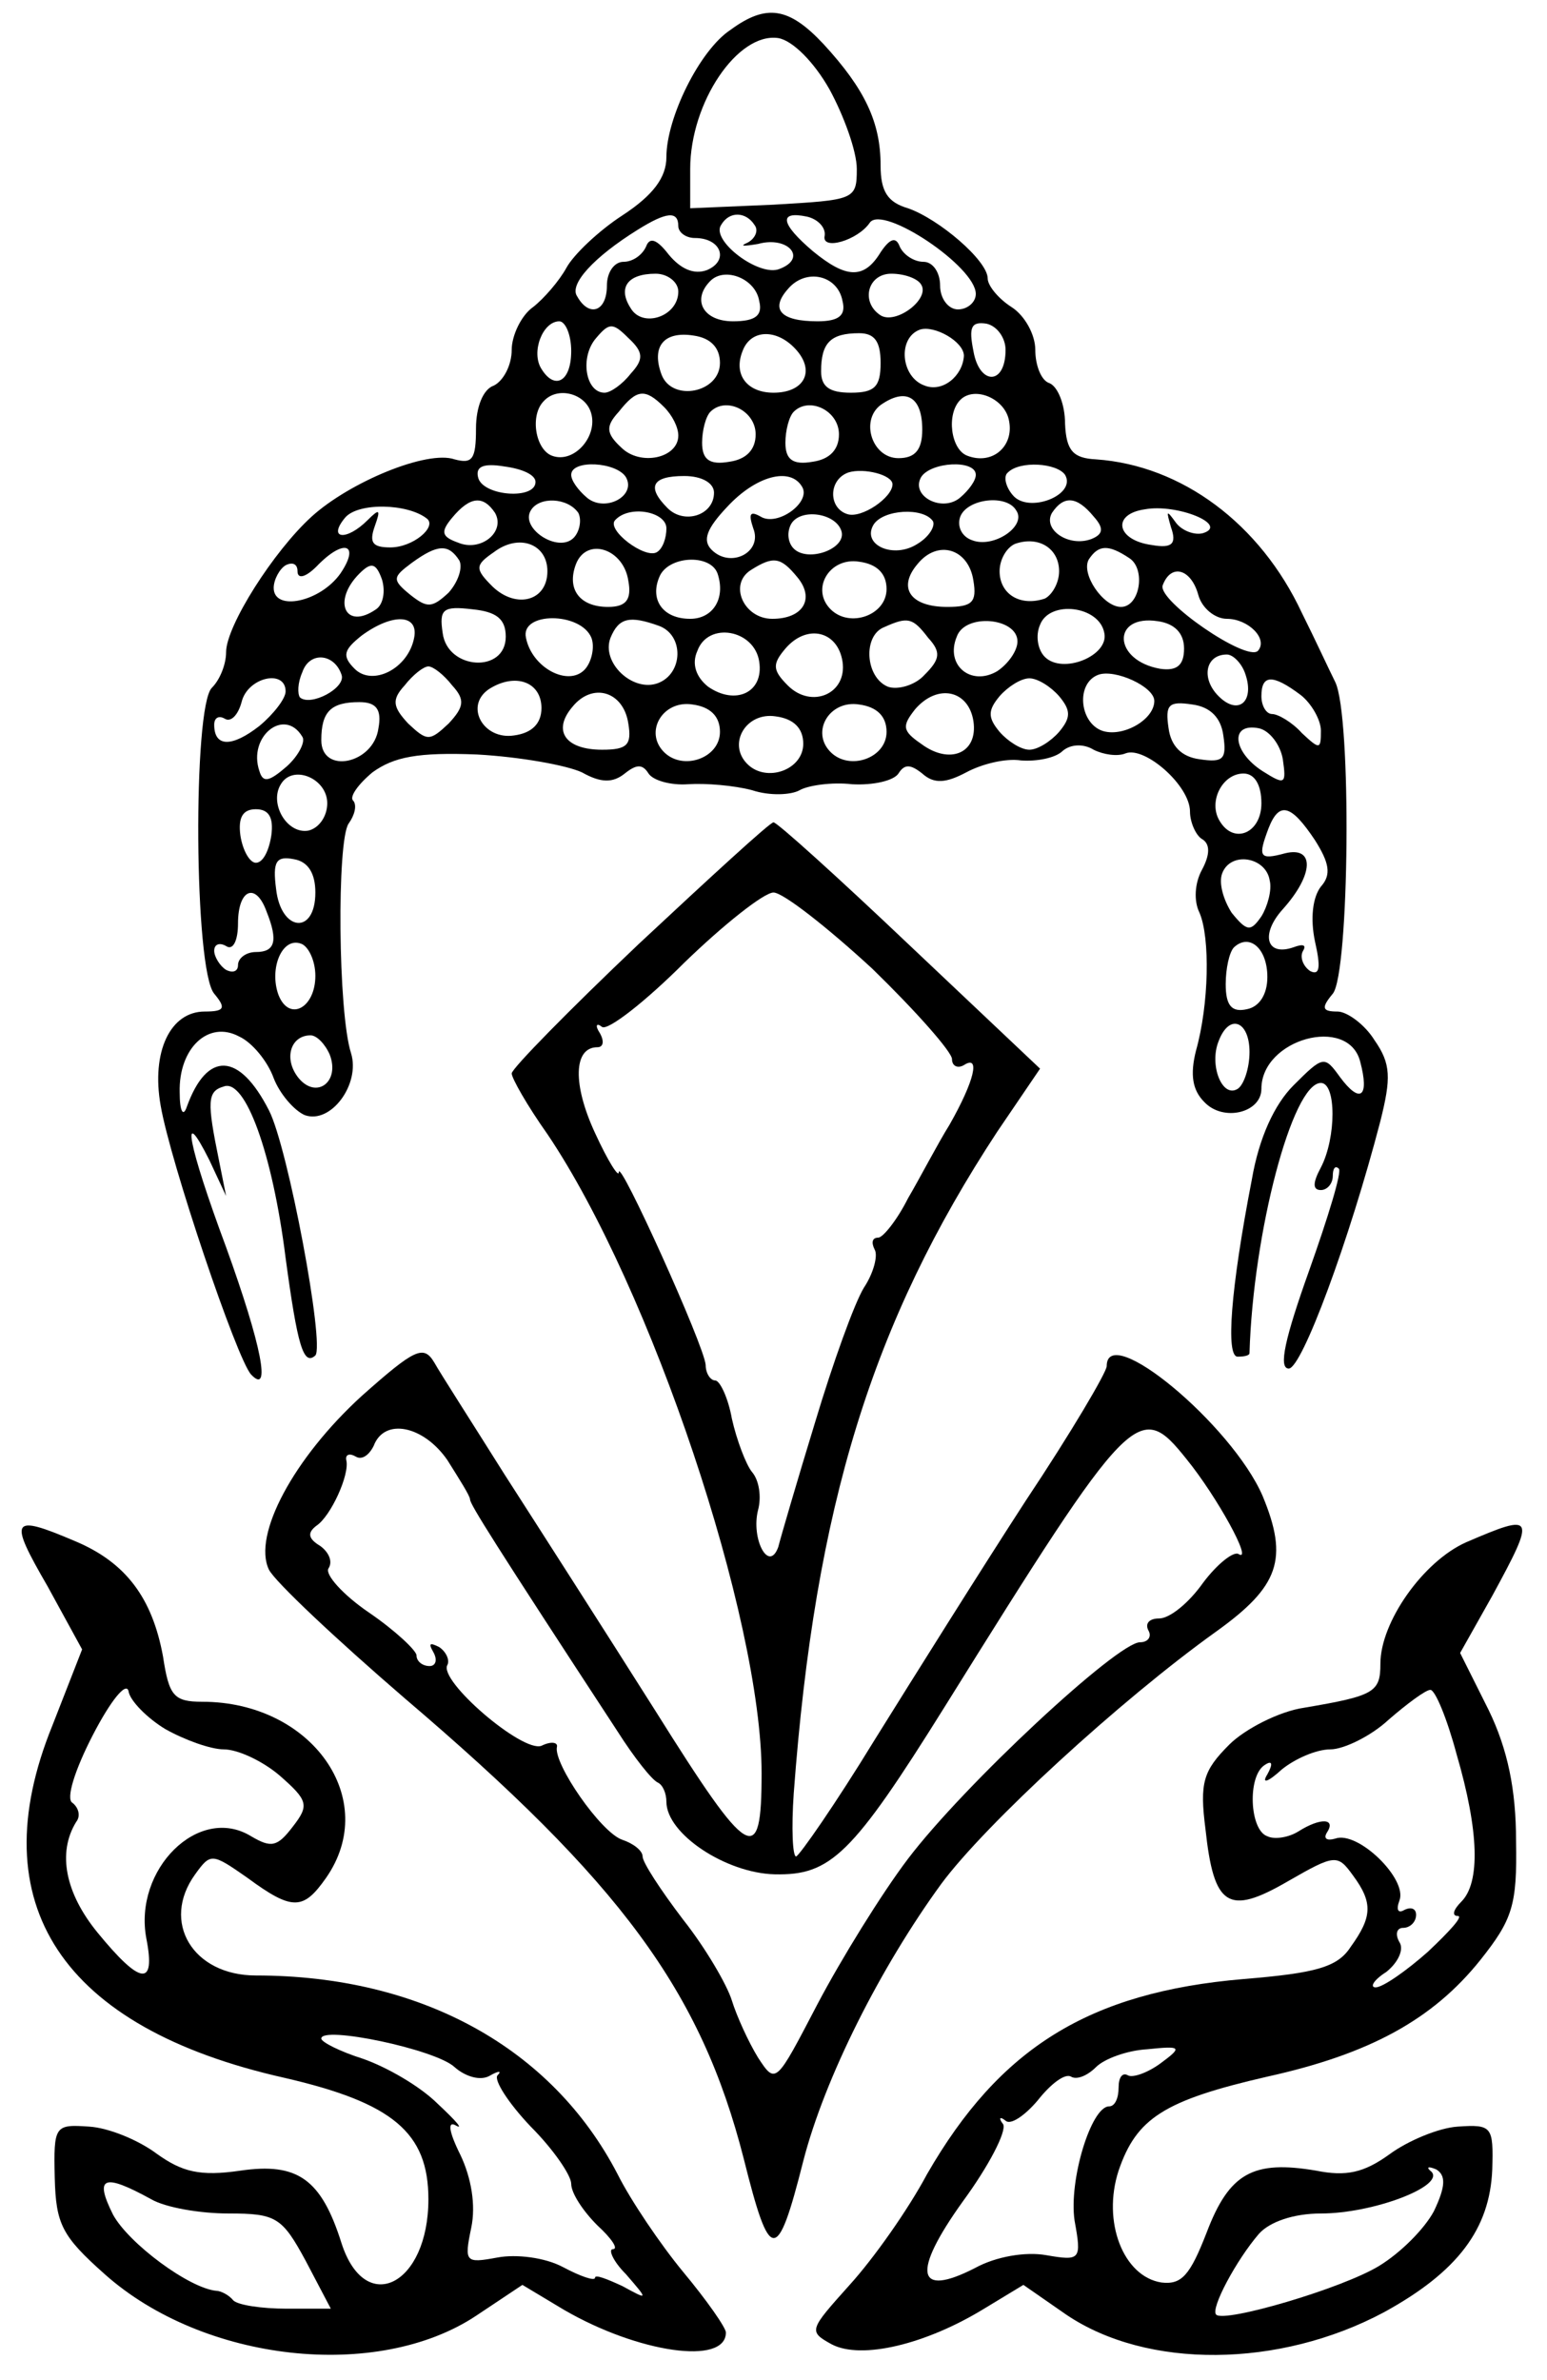 <?xml version="1.0" standalone="no"?>
<!DOCTYPE svg PUBLIC "-//W3C//DTD SVG 20010904//EN"
 "http://www.w3.org/TR/2001/REC-SVG-20010904/DTD/svg10.dtd">
<svg version="1.0" xmlns="http://www.w3.org/2000/svg"
 width="130pt" height="200pt" viewBox="0 0 130 200"
 preserveAspectRatio="xMidYMid meet">
<g transform="translate(0,200) scale(0.1,-0.1)"
fill="#000000" stroke="none">
<path d="M614 1975 c-26 -17 -54 -74 -54 -107 0 -17 -11 -32 -37 -49 -20 -13
-41 -33 -47 -44 -6 -11 -19 -26 -28 -33 -10 -7 -18 -24 -18 -36 0 -13 -7 -26
-15 -30 -9 -3 -15 -18 -15 -36 0 -26 -3 -30 -18 -26 -23 8 -88 -19 -120 -48
-32 -29 -72 -92 -72 -114 0 -10 -5 -23 -12 -30 -16 -16 -15 -237 2 -257 10
-12 9 -15 -8 -15 -29 0 -45 -34 -37 -79 8 -47 64 -213 76 -226 17 -18 9 24
-21 107 -32 86 -39 123 -14 73 l14 -30 -6 30 c-10 49 -10 58 4 62 18 7 41 -56
52 -144 10 -74 15 -91 25 -82 8 9 -23 175 -39 206 -25 49 -52 50 -69 3 -3 -9
-6 -4 -6 12 -1 37 24 61 50 47 11 -5 24 -21 29 -35 5 -13 17 -27 26 -31 22 -8
47 26 39 52 -11 34 -12 179 -2 193 5 7 7 15 4 19 -4 3 4 14 16 24 18 13 38 17
88 15 36 -2 75 -9 88 -15 16 -9 26 -9 36 -1 10 8 15 8 20 0 4 -6 19 -10 33 -9
15 1 39 -1 54 -5 15 -5 33 -4 40 0 7 4 27 7 44 5 18 -1 35 3 39 9 5 8 10 8 20
0 10 -9 20 -8 37 1 13 7 33 12 46 10 13 -1 29 2 35 8 7 6 18 6 26 1 8 -4 20
-6 27 -3 16 6 54 -27 54 -49 0 -9 5 -20 10 -23 7 -4 7 -13 0 -26 -6 -11 -7
-26 -2 -36 9 -21 8 -77 -3 -116 -5 -20 -3 -33 7 -43 16 -17 48 -9 48 11 0 42
73 62 83 23 8 -30 0 -36 -17 -13 -13 18 -14 18 -39 -7 -16 -16 -29 -44 -35
-79 -18 -93 -22 -149 -12 -149 6 0 10 1 10 3 3 101 36 227 60 227 13 0 13 -46
0 -71 -7 -13 -7 -19 0 -19 5 0 10 5 10 12 0 6 2 9 5 6 3 -2 -9 -41 -25 -86
-20 -56 -26 -82 -17 -82 11 0 51 108 77 208 9 36 9 48 -5 68 -8 13 -23 24 -31
24 -13 0 -14 3 -4 15 14 17 16 234 2 262 -5 10 -17 36 -28 58 -35 75 -101 124
-173 129 -19 1 -25 7 -26 30 0 16 -6 31 -13 34 -7 2 -12 15 -12 28 0 13 -9 29
-20 36 -11 7 -20 18 -20 24 0 15 -41 50 -67 59 -17 5 -23 14 -23 36 0 36 -13
64 -48 102 -29 31 -48 34 -78 12z m83 -50 c12 -22 23 -52 23 -67 0 -26 -2 -26
-70 -30 l-70 -3 0 33 c0 56 40 115 74 110 12 -2 30 -20 43 -43z m-127 -115 c0
-5 6 -10 14 -10 22 0 29 -19 10 -27 -11 -4 -22 1 -32 13 -10 13 -16 15 -19 7
-3 -7 -11 -13 -19 -13 -8 0 -14 -9 -14 -20 0 -22 -15 -27 -25 -9 -7 10 14 33
51 56 24 15 34 16 34 3z m64 1 c4 -5 0 -12 -6 -15 -7 -3 -3 -3 9 -1 25 7 42
-12 18 -21 -17 -7 -58 24 -49 37 7 12 21 11 28 0z m59 -9 c-3 -13 28 -4 38 11
11 15 89 -37 89 -60 0 -7 -7 -13 -15 -13 -8 0 -15 9 -15 20 0 11 -6 20 -14 20
-8 0 -17 6 -20 13 -3 8 -8 7 -16 -5 -14 -23 -29 -22 -57 1 -27 23 -29 34 -5
29 9 -2 16 -9 15 -16z m-123 -47 c0 -21 -30 -31 -40 -14 -11 17 -3 29 21 29
10 0 19 -7 19 -15z m68 -8 c3 -12 -3 -17 -22 -17 -25 0 -35 18 -19 34 12 12
38 2 41 -17z m70 0 c3 -12 -3 -17 -21 -17 -31 0 -40 10 -25 27 15 18 42 12 46
-10z m66 14 c8 -12 -21 -34 -34 -26 -17 11 -11 35 9 35 11 0 22 -4 25 -9z
m-294 -56 c0 -26 -14 -33 -25 -15 -9 14 1 40 15 40 5 0 10 -11 10 -25z m50
-19 c-7 -9 -17 -16 -22 -16 -16 0 -21 30 -7 46 11 13 14 13 27 0 13 -12 13
-18 2 -30z m280 15 c-1 -17 -18 -31 -33 -25 -20 7 -23 40 -4 47 12 4 37 -10
37 -22z m35 5 c0 -30 -22 -30 -27 -1 -4 20 -2 25 11 23 9 -2 16 -12 16 -22z
m-240 -11 c0 -25 -40 -33 -49 -10 -9 24 2 37 27 33 14 -2 22 -10 22 -23z m65
10 c15 -18 5 -35 -20 -35 -22 0 -34 15 -26 35 7 19 30 19 46 0z m70 -10 c0
-20 -5 -25 -25 -25 -18 0 -25 5 -25 18 0 24 8 32 32 32 13 0 18 -7 18 -25z
m-244 -40 c8 -20 -13 -45 -32 -38 -14 5 -19 34 -7 46 11 12 33 7 39 -8z m62 3
c7 -7 12 -17 12 -24 0 -19 -32 -26 -48 -10 -13 12 -13 18 -2 30 15 19 22 20
38 4z m217 -19 c0 -17 -6 -24 -20 -24 -23 0 -33 34 -13 46 20 13 33 5 33 -22z
m73 7 c4 -21 -14 -37 -35 -29 -14 5 -18 35 -6 47 12 12 38 1 41 -18z m-213
-11 c0 -13 -8 -21 -22 -23 -17 -3 -23 2 -23 16 0 10 3 22 7 26 13 13 38 1 38
-19z m70 0 c0 -13 -8 -21 -22 -23 -17 -3 -23 2 -23 16 0 10 3 22 7 26 13 13
38 1 38 -19z m-255 -40 c0 -15 -43 -12 -48 3 -3 10 4 13 22 10 15 -2 26 -7 26
-13z m76 4 c9 -16 -18 -30 -33 -17 -7 6 -13 14 -13 19 0 13 38 11 46 -2z m224
-6 c0 -11 -26 -29 -38 -25 -16 5 -16 29 1 35 13 4 37 -2 37 -10z m70 8 c0 -5
-6 -13 -13 -19 -15 -13 -42 1 -33 17 8 13 46 15 46 2z m75 0 c10 -17 -31 -33
-44 -17 -6 7 -8 16 -4 19 10 10 41 8 48 -2z m-295 -15 c0 -19 -25 -27 -39 -13
-18 18 -13 27 14 27 15 0 25 -6 25 -14z m74 5 c8 -13 -21 -34 -35 -25 -9 5
-10 2 -6 -10 8 -20 -19 -34 -35 -18 -8 8 -4 18 13 36 24 26 53 34 63 17z
m-315 -27 c8 -7 -12 -24 -31 -24 -15 0 -18 4 -13 18 5 14 4 15 -6 5 -18 -18
-34 -16 -19 2 11 13 53 12 69 -1z m57 5 c9 -16 -12 -33 -31 -25 -14 5 -15 9
-5 21 15 18 26 19 36 4z m70 0 c3 -6 1 -16 -4 -21 -13 -13 -45 8 -36 23 7 12
31 11 40 -2z m368 2 c9 -13 -19 -32 -37 -25 -9 3 -13 12 -10 20 6 15 39 19 47
5z m65 -5 c9 -10 8 -15 -2 -19 -19 -7 -41 8 -33 22 10 15 21 14 35 -3z m92
-14 c-7 -2 -18 2 -23 9 -8 11 -8 10 -4 -4 5 -14 1 -18 -16 -15 -30 4 -34 26
-6 30 27 5 71 -13 49 -20z m-451 4 c0 -8 -3 -17 -8 -20 -10 -6 -43 19 -35 27
12 13 43 7 43 -7z m147 -2 c5 -15 -28 -27 -40 -15 -5 5 -6 14 -2 21 8 13 37 9
42 -6z m77 8 c2 -4 -3 -13 -13 -19 -20 -13 -47 -1 -37 16 8 13 42 15 50 3z
m-324 -42 c0 -25 -26 -32 -46 -13 -15 15 -15 18 1 29 21 16 45 7 45 -16z m430
0 c0 -10 -6 -20 -12 -23 -21 -7 -38 4 -38 23 0 10 6 20 13 23 20 7 37 -4 37
-23z m-604 -2 c-17 -24 -56 -32 -56 -12 0 7 5 16 10 19 6 3 10 1 10 -5 0 -7 7
-5 16 4 23 24 37 19 20 -6z m100 11 c3 -6 -1 -18 -9 -27 -14 -13 -18 -13 -32
-2 -16 13 -15 15 1 27 22 16 31 16 40 2z m142 -17 c3 -16 -2 -22 -17 -22 -24
0 -35 15 -27 36 9 23 40 13 44 -14z m290 0 c3 -18 -1 -22 -22 -22 -31 0 -42
16 -25 36 17 21 43 13 47 -14z m131 19 c14 -9 9 -41 -7 -41 -15 0 -34 28 -27
40 8 12 16 13 34 1z m-633 -43 c-26 -18 -37 7 -14 30 10 10 14 9 19 -5 3 -10
1 -21 -5 -25z m287 30 c7 -21 -4 -38 -23 -38 -23 0 -34 16 -26 35 7 18 43 20
49 3z m67 -3 c15 -18 5 -35 -21 -35 -24 0 -37 29 -18 41 19 12 25 11 39 -6z
m75 -10 c0 -22 -31 -33 -47 -17 -17 17 -1 44 24 40 15 -2 23 -10 23 -23z m262
-5 c3 -11 14 -20 24 -20 18 0 35 -17 26 -27 -10 -9 -84 42 -80 55 7 19 24 14
30 -8z m-582 -35 c0 -31 -49 -28 -53 3 -3 20 0 23 25 20 20 -2 28 -8 28 -23z
m503 3 c4 -19 -35 -35 -50 -20 -6 6 -8 18 -4 27 8 21 50 16 54 -7z m-580 -4
c-5 -26 -35 -41 -50 -26 -11 11 -9 16 6 28 26 19 48 18 44 -2z m149 0 c3 -8 0
-21 -6 -27 -14 -14 -44 2 -49 27 -5 22 46 22 55 0z m57 10 c21 -8 20 -40 -1
-48 -21 -8 -48 17 -40 38 7 17 16 19 41 10z m226 -10 c11 -12 10 -18 -3 -31
-8 -9 -23 -13 -31 -10 -19 8 -21 43 -3 50 20 9 24 8 37 -9z m75 -3 c0 -8 -8
-19 -17 -25 -22 -13 -44 5 -34 29 7 20 51 16 51 -4z m140 -6 c0 -14 -6 -19
-20 -17 -40 7 -41 46 -2 40 14 -2 22 -10 22 -23z m-357 -11 c4 -26 -20 -37
-43 -21 -10 8 -14 19 -9 30 9 25 48 18 52 -9z m70 0 c4 -27 -26 -40 -46 -20
-13 13 -13 18 -2 31 18 21 44 15 48 -11z m-421 -11 c4 -11 -26 -27 -35 -19 -2
3 -2 12 2 21 6 18 27 16 33 -2z m759 2 c9 -24 -5 -37 -22 -20 -15 15 -11 35 7
35 5 0 12 -7 15 -15z m-666 -11 c11 -12 10 -18 -3 -32 -16 -15 -18 -15 -34 0
-13 14 -14 20 -3 32 7 9 16 16 20 16 4 0 13 -7 20 -16z m590 -13 c0 -16 -27
-31 -44 -25 -19 7 -22 40 -3 47 14 5 47 -10 47 -22z m-730 8 c0 -6 -10 -19
-22 -29 -23 -18 -38 -18 -38 1 0 6 4 8 9 5 5 -3 11 3 14 14 5 21 37 28 37 9z
m215 -14 c0 -13 -8 -21 -23 -23 -26 -4 -42 25 -21 39 22 14 44 6 44 -16z m435
10 c10 -12 10 -18 0 -30 -7 -8 -18 -15 -25 -15 -7 0 -18 7 -25 15 -10 12 -10
18 0 30 7 8 18 15 25 15 7 0 18 -7 25 -15z m203 1 c9 -7 17 -21 17 -30 0 -16
-1 -16 -16 -2 -8 9 -20 16 -25 16 -5 0 -9 7 -9 15 0 18 9 19 33 1z m-565 -24
c3 -18 -1 -22 -22 -22 -31 0 -42 16 -25 36 17 21 43 13 47 -14z m290 2 c4 -27
-20 -37 -44 -19 -16 11 -16 15 -5 29 19 22 45 16 49 -10z m-500 -6 c-4 -30
-48 -39 -48 -10 0 24 8 32 32 32 14 0 19 -6 16 -22z m287 -3 c0 -22 -31 -33
-47 -17 -17 17 -1 44 24 40 15 -2 23 -10 23 -23z m140 0 c0 -22 -31 -33 -47
-17 -17 17 -1 44 24 40 15 -2 23 -10 23 -23z m283 -3 c3 -20 0 -23 -20 -20
-15 2 -24 11 -26 26 -3 20 0 23 20 20 15 -2 24 -11 26 -26z m-353 -7 c0 -22
-31 -33 -47 -17 -17 17 -1 44 24 40 15 -2 23 -10 23 -23z m-421 6 c3 -4 -3
-16 -13 -25 -15 -13 -20 -14 -23 -4 -10 29 21 54 36 29z m824 -19 c3 -21 2
-22 -17 -10 -25 16 -28 41 -3 36 9 -2 18 -14 20 -26z m-803 -37 c0 -11 -7 -21
-16 -23 -18 -3 -33 23 -23 39 10 17 39 5 39 -16z m785 0 c0 -25 -23 -35 -35
-15 -10 16 2 40 20 40 9 0 15 -9 15 -25z m-832 -27 c-2 -13 -7 -23 -13 -23 -5
0 -11 10 -13 23 -2 15 2 22 13 22 11 0 15 -7 13 -22z m877 -4 c12 -19 14 -29
5 -39 -7 -9 -9 -27 -5 -46 5 -22 4 -29 -4 -25 -6 4 -9 12 -6 17 3 5 0 6 -8 3
-23 -8 -28 11 -9 32 26 29 27 53 2 47 -22 -6 -23 -3 -14 21 9 23 19 20 39 -10z
m-840 -44 c0 -36 -29 -33 -33 3 -3 23 0 28 15 25 12 -2 18 -12 18 -28z m802
10 c2 -8 -2 -22 -7 -30 -9 -13 -12 -13 -25 3 -7 11 -11 25 -8 33 7 19 37 14
40 -6z m-843 -26 c10 -25 7 -34 -9 -34 -8 0 -15 -5 -15 -11 0 -5 -4 -7 -10 -4
-5 3 -10 11 -10 16 0 6 5 7 10 4 6 -4 10 5 10 19 0 29 15 35 24 10z m41 -54
c0 -27 -22 -39 -31 -16 -8 22 3 49 19 43 6 -2 12 -14 12 -27z m800 -1 c0 -15
-7 -25 -17 -27 -13 -3 -18 3 -18 21 0 13 3 27 7 31 13 12 28 -1 28 -25z m-15
-63 c0 -14 -5 -28 -10 -31 -13 -8 -24 20 -16 40 9 24 26 17 26 -9z m-773 -2
c9 -23 -11 -38 -26 -20 -13 16 -7 36 10 36 5 0 12 -7 16 -16z"/>
<path d="M537 1207 c-59 -56 -107 -105 -107 -109 0 -4 13 -27 30 -51 87 -129
180 -407 180 -537 0 -80 -10 -74 -89 52 -43 68 -100 157 -127 199 -27 43 -54
85 -59 94 -9 15 -16 12 -61 -28 -57 -52 -92 -117 -78 -146 5 -10 56 -58 114
-108 182 -155 249 -246 285 -387 22 -88 28 -89 50 -2 18 70 65 163 116 233 37
50 150 154 231 212 53 38 61 61 39 114 -26 60 -131 147 -131 109 0 -5 -30 -56
-68 -113 -37 -57 -94 -148 -127 -201 -33 -54 -63 -97 -66 -98 -3 0 -4 24 -2
53 18 242 66 396 171 556 l36 53 -110 104 c-60 57 -111 103 -114 103 -3 0 -53
-46 -113 -102z m196 -21 c37 -36 67 -70 67 -76 0 -6 5 -8 10 -5 14 9 9 -13
-12 -50 -10 -16 -25 -45 -35 -62 -9 -18 -21 -33 -25 -33 -5 0 -6 -4 -3 -10 3
-5 -1 -20 -9 -32 -8 -13 -26 -63 -41 -113 -15 -49 -29 -97 -31 -105 -8 -22
-23 7 -17 31 3 11 1 25 -5 32 -5 6 -13 27 -17 45 -3 17 -10 32 -14 32 -4 0 -8
6 -8 13 -1 16 -73 175 -73 162 0 -5 -9 9 -20 33 -19 41 -18 72 2 72 5 0 6 5 2
12 -4 6 -3 9 2 5 5 -3 36 21 69 54 33 32 67 59 75 59 8 0 45 -29 83 -64z
m-357 -413 c10 -16 19 -30 19 -33 0 -4 20 -36 124 -195 14 -22 29 -41 34 -43
4 -2 7 -9 7 -16 0 -27 50 -60 91 -61 47 -1 65 16 143 141 157 252 163 258 203
208 26 -32 56 -87 44 -80 -4 3 -18 -8 -30 -24 -12 -17 -28 -30 -37 -30 -8 0
-12 -4 -9 -10 3 -5 0 -10 -7 -10 -19 0 -148 -120 -195 -182 -22 -29 -56 -84
-76 -122 -35 -67 -35 -68 -50 -45 -8 13 -18 35 -22 48 -4 13 -22 44 -41 68
-19 25 -34 48 -34 53 0 5 -8 11 -17 14 -18 6 -58 64 -55 78 1 4 -5 5 -13 1
-16 -6 -87 55 -79 68 2 4 -1 11 -7 15 -8 4 -9 3 -5 -4 4 -7 2 -12 -3 -12 -6 0
-11 4 -11 9 0 4 -18 21 -40 36 -22 15 -37 32 -34 37 4 6 0 14 -7 19 -10 6 -11
11 -3 17 12 8 28 43 25 55 -1 5 3 6 8 3 5 -3 11 1 15 9 9 24 42 17 62 -12z"/>
<path d="M40 667 l29 -53 -25 -64 c-61 -150 8 -254 195 -296 91 -21 121 -46
121 -102 0 -72 -53 -99 -73 -37 -17 54 -37 68 -85 61 -34 -5 -49 -1 -70 14
-16 12 -41 22 -57 23 -29 2 -30 1 -29 -43 1 -39 6 -49 42 -81 83 -74 229 -90
312 -35 l39 26 35 -21 c62 -36 136 -47 136 -19 0 4 -16 27 -36 51 -19 23 -44
60 -55 82 -55 106 -165 167 -304 167 -53 0 -80 45 -51 85 13 18 14 18 44 -3
38 -28 47 -27 66 0 46 66 -12 148 -104 148 -24 0 -28 5 -33 38 -9 49 -31 79
-74 97 -54 23 -56 19 -23 -38z m99 -120 c16 -9 38 -17 49 -17 12 0 33 -10 47
-22 24 -21 25 -25 11 -43 -13 -17 -18 -18 -35 -8 -44 27 -99 -28 -88 -86 8
-41 -5 -39 -41 5 -27 33 -34 67 -18 93 4 5 2 12 -3 16 -6 3 2 28 17 57 15 29
28 45 30 37 1 -8 16 -23 31 -32z m243 -284 c9 -8 22 -12 30 -7 7 4 10 4 6 0
-3 -4 9 -23 28 -43 19 -19 34 -41 34 -48 0 -8 10 -23 22 -35 12 -11 18 -20 13
-20 -4 0 0 -10 11 -21 19 -22 19 -22 -3 -10 -13 6 -23 10 -23 7 0 -3 -12 1
-27 9 -15 8 -39 11 -55 8 -27 -5 -28 -4 -22 25 4 19 0 42 -9 61 -10 20 -11 29
-4 25 7 -4 0 4 -15 18 -15 15 -43 31 -63 38 -19 6 -35 14 -35 17 0 11 96 -9
112 -24z m-255 -111 c12 -7 41 -12 65 -12 40 0 45 -3 65 -40 l21 -40 -37 0
c-21 0 -41 3 -45 7 -4 5 -11 8 -14 8 -23 2 -74 40 -87 64 -16 32 -8 35 32 13z"/>
<path d="M1232 704 c-36 -16 -72 -67 -72 -102 0 -24 -5 -27 -64 -37 -21 -3
-50 -18 -63 -31 -22 -22 -25 -32 -20 -71 7 -65 19 -73 69 -44 40 23 42 23 55
5 17 -23 16 -35 -2 -60 -11 -17 -29 -22 -90 -27 -130 -11 -205 -58 -266 -164
-16 -30 -45 -71 -65 -93 -34 -38 -35 -39 -15 -50 25 -13 79 0 128 30 l33 20
36 -25 c68 -46 179 -45 267 2 62 34 89 70 91 120 1 36 0 38 -29 36 -16 -1 -42
-12 -57 -23 -22 -16 -37 -19 -62 -14 -53 9 -73 -2 -92 -52 -14 -36 -21 -44
-38 -42 -32 5 -50 51 -36 94 15 44 38 59 125 79 86 19 139 48 179 98 27 34 31
46 30 100 0 43 -7 77 -23 110 l-24 48 27 48 c37 68 36 70 -22 45z m-8 -178
c19 -65 20 -108 4 -124 -7 -7 -8 -12 -3 -12 5 0 -7 -13 -25 -30 -18 -16 -38
-30 -44 -30 -5 0 -2 6 9 13 10 8 15 19 11 25 -4 7 -2 12 3 12 6 0 11 5 11 11
0 5 -4 7 -10 4 -5 -3 -7 0 -4 8 7 18 -35 59 -54 52 -7 -2 -10 0 -7 5 8 12 -5
13 -24 1 -8 -5 -20 -7 -26 -4 -15 5 -17 51 -2 60 6 4 7 1 2 -8 -5 -8 0 -7 12
4 11 9 29 17 41 17 11 0 34 11 49 25 15 13 31 25 35 25 4 0 14 -24 22 -54z
m-249 -260 c-11 -8 -23 -12 -27 -10 -5 3 -8 -2 -8 -10 0 -9 -3 -16 -8 -16 -15
0 -34 -62 -29 -96 6 -33 5 -34 -24 -29 -17 3 -42 -1 -60 -11 -49 -25 -53 -4
-10 56 22 30 37 59 34 65 -4 5 -3 7 2 3 4 -4 16 4 27 17 11 14 23 23 28 20 5
-3 14 1 21 8 7 7 26 14 43 15 29 3 30 2 11 -12z m230 -124 c-8 -15 -28 -35
-46 -46 -31 -19 -130 -48 -137 -41 -5 5 17 46 36 68 9 10 29 17 52 17 44 0
104 23 93 35 -5 4 -3 5 4 2 8 -5 8 -14 -2 -35z"/>
</g>
</svg>
